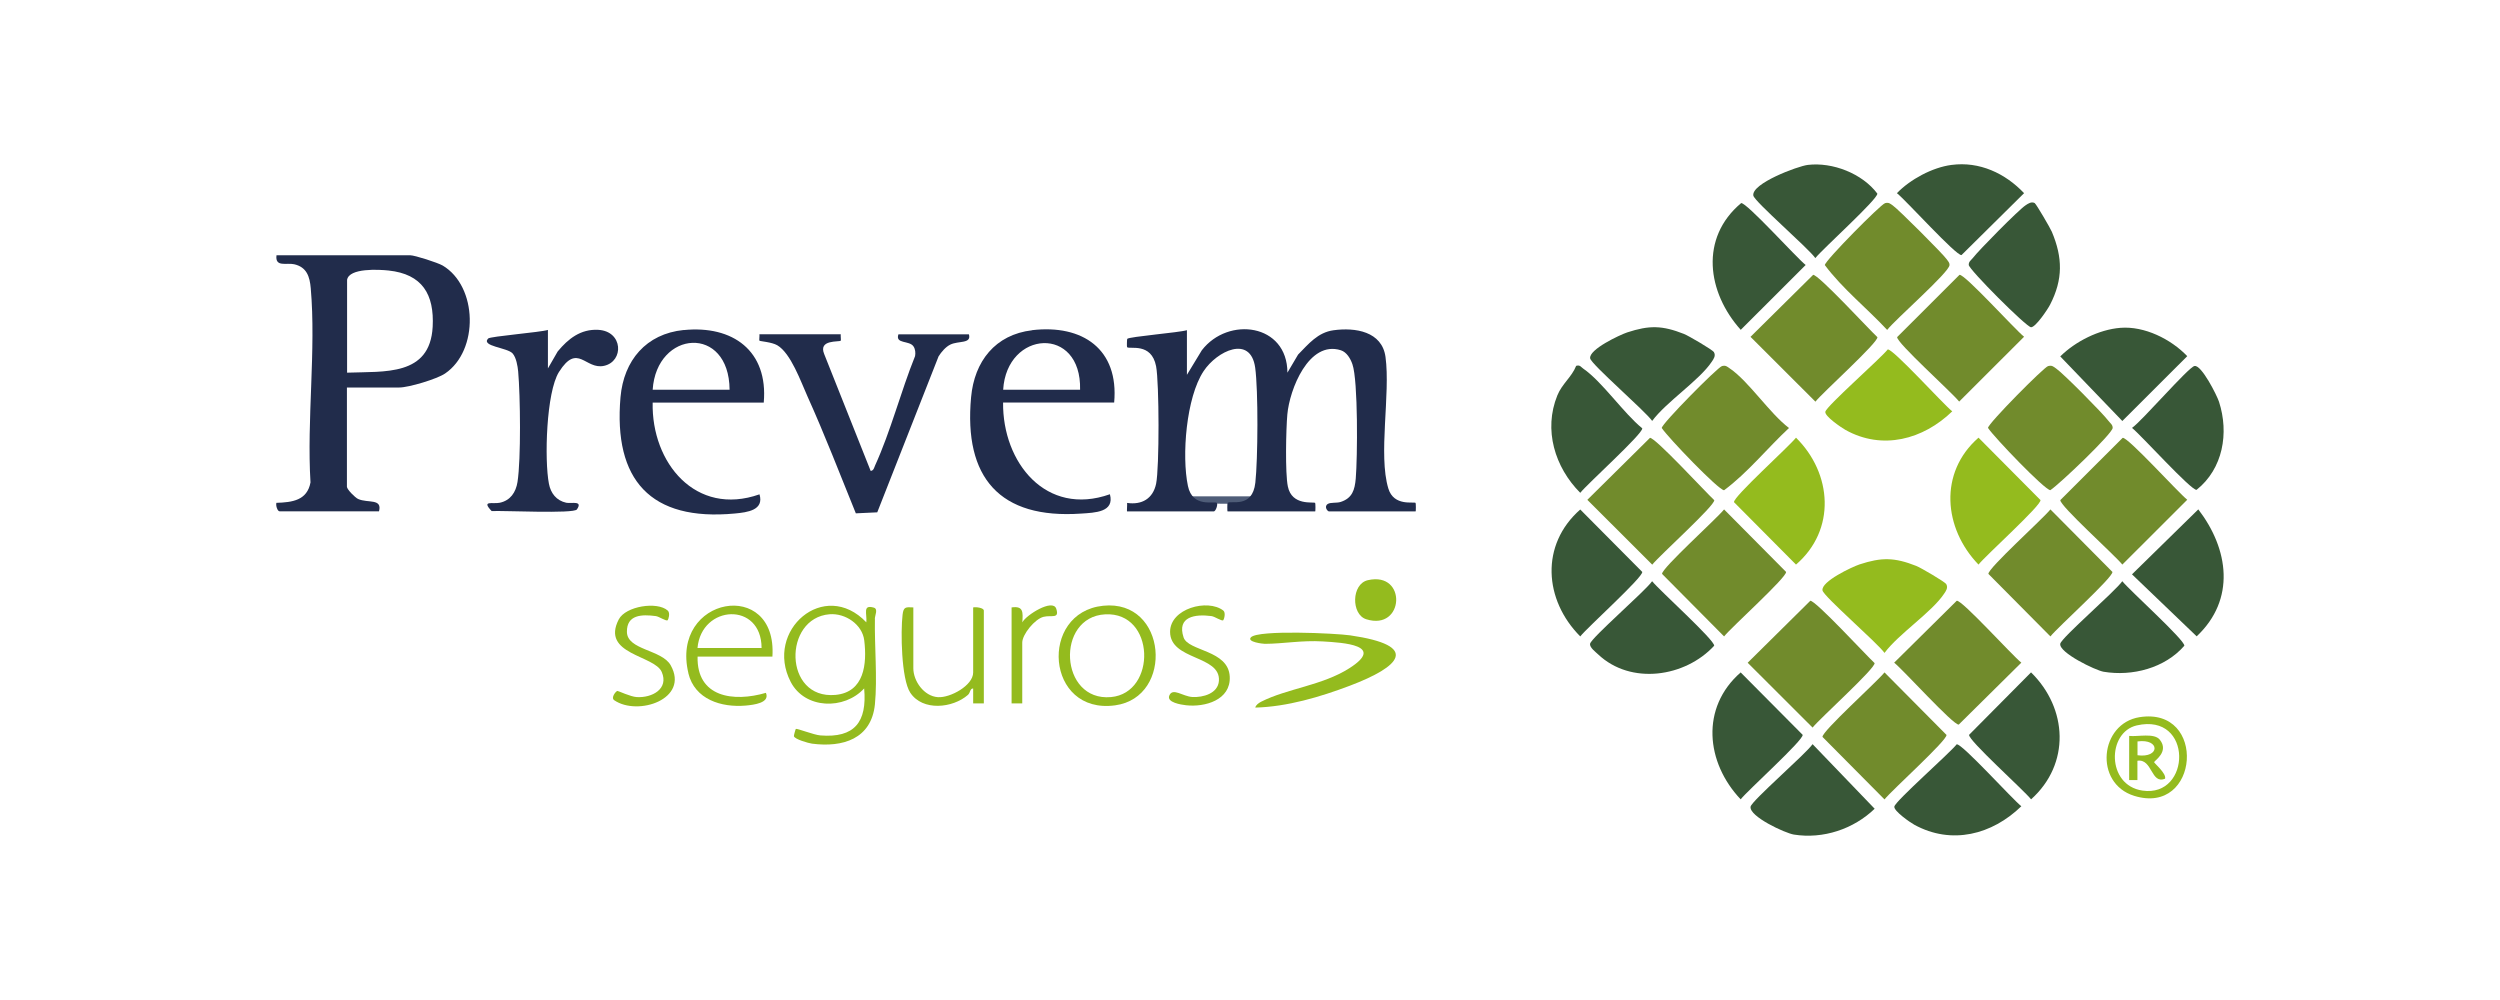<?xml version="1.0" encoding="UTF-8"?>
<svg id="Layer_1" data-name="Layer 1" xmlns="http://www.w3.org/2000/svg" viewBox="0 0 300 120">
  <defs>
    <style>
      .cls-1 {
        fill: #94bb1e;
      }

      .cls-2 {
        fill: #718b2c;
      }

      .cls-3 {
        fill: #212c4b;
      }

      .cls-4 {
        fill: #4f5d78;
      }

      .cls-5 {
        fill: #385737;
      }
    </style>
  </defs>
  <path class="cls-4" d="M153.07,59.56v.26c-.02.2-.09.51-.24.51-3.7.16-8.06.16-11.77,0l-.31-.51v-.26h12.31Z"/>
  <g>
    <path class="cls-3" d="M142.43,39.6v5.38l1.79-2.95c3.16-4.1,10.26-3.2,10.27,2.69l1.28-2.17c1.25-1.27,2.36-2.66,4.25-2.92,2.61-.36,5.82.14,6.24,3.2.61,4.49-.89,11.72.34,15.79.66,2.19,3.08,1.54,3.27,1.73.04.04.05,1.02,0,1.02h-10.39c-.18,0-.64-.59-.14-.9.34-.21,1.06-.08,1.55-.24,1.39-.46,1.68-1.44,1.8-2.81.21-2.45.29-11.74-.4-13.71-.23-.67-.68-1.45-1.39-1.68-3.86-1.22-6.16,4.74-6.42,7.7-.16,1.78-.27,7.05.06,8.64.48,2.38,3.1,1.81,3.28,1.98.04.04.05,1.02,0,1.02h-10.51c-.05,0-.04-.99,0-1.02.35-.35,2.98.73,3.33-2.43.31-2.79.36-11.09-.02-13.81-.56-3.96-4.59-1.99-6.19.43-2.09,3.15-2.64,10.16-1.88,13.77.56,2.7,3.18,1.76,3.47,2.04.15.14-.11,1.02-.38,1.02h-10.39c-.05,0,.03-.84,0-1.02,1.77.26,3.1-.51,3.48-2.29.4-1.9.38-12.15,0-14.11-.56-2.9-3.19-2-3.48-2.29-.04-.04-.02-.96.02-1,.24-.27,6.24-.75,7.16-1.04Z"/>
    <path class="cls-3" d="M100.89,40.11c-.03.21.05.71,0,.77-.18.19-2.72-.18-1.99,1.6l5.58,14.03c.35-.03.41-.37.52-.63,1.87-4.08,3.11-8.94,4.81-13.15.07-.38.03-.84-.19-1.16-.49-.75-2.22-.26-1.81-1.45h8.46c.33,1.16-1.25.75-2.23,1.23-.57.28-1.07.88-1.41,1.41l-7.36,18.72-2.57.12c-1.9-4.68-3.73-9.44-5.81-14.05-.78-1.73-1.99-5.17-3.62-6.12-.67-.39-2.07-.47-2.14-.55-.05-.05.03-.56,0-.77h9.74Z"/>
    <path class="cls-3" d="M65.75,39.6v4.61l1.17-2.03c1.26-1.53,2.76-2.71,4.86-2.6,3.01.16,3.11,3.79.71,4.32-2.26.5-3.16-2.82-5.41.73-1.54,2.44-1.76,10.59-1.21,13.42.22,1.15.9,2.02,2.08,2.28.62.13,2.03-.31,1.28.8-.37.55-8.92.12-10.23.2-1.28-1.34.12-.82.97-1,1.28-.27,1.93-1.25,2.13-2.49.43-2.77.34-10.34.08-13.26-.06-.65-.23-1.66-.66-2.16-.62-.72-3.84-.85-2.94-1.8.25-.26,6.26-.74,7.18-1.03Z"/>
    <path class="cls-1" d="M150.63,84.92c.07-.33.42-.56.7-.71,3.12-1.59,7.32-1.94,10.59-4.02,4.36-2.78-.7-3.07-3.2-3.22s-4.69.28-6.93.29c-.22,0-2.23-.22-1.67-.79.9-.91,10.15-.48,11.89-.23,8.53,1.24,6.01,3.76-.04,6.05-3.54,1.34-7.54,2.53-11.35,2.62Z"/>
    <path class="cls-1" d="M109.6,72.89v7.3c0,1.54,1.28,3.36,2.95,3.47,1.47.1,4.23-1.4,4.23-2.96v-7.81c.34-.08,1.28.05,1.28.38v11.14h-1.28s0-1.79,0-1.79c-.39-.02-.32.5-.63.77-1.82,1.59-5.43,1.99-6.92-.27-1.08-1.65-1.16-7.35-.92-9.35.11-.94.35-.94,1.29-.88Z"/>
    <path class="cls-1" d="M146.79,74.43c-.18.14-1.02-.45-1.42-.5-1.95-.26-4.17.06-3.34,2.56.56,1.68,5.39,1.48,5.54,4.72.13,2.8-2.99,3.68-5.25,3.42-.58-.07-2.36-.33-2-1.17.41-.98,1.6.11,2.76.18,1.29.07,3.08-.42,3.19-1.94.21-3.09-5.85-2.44-5.86-5.88,0-2.8,4.5-4,6.38-2.56.33.26.1,1.07,0,1.15Z"/>
    <path class="cls-1" d="M80.11,74.43c-.18.14-1.02-.45-1.42-.5-1.67-.22-3.49-.18-3.46,1.9.03,2.19,4.19,2.11,5.25,4,2.29,4.06-3.94,6.14-6.77,4.2-.45-.31.21-1.1.38-1.12.12,0,1.58.7,2.32.74,1.84.11,3.87-.98,3-3.01s-7.34-2.09-5.16-6.31c.83-1.6,4.63-2.19,5.88-1.06.33.3.07,1.09-.01,1.15Z"/>
    <path class="cls-1" d="M121.4,72.89c1.45-.21,1.35.62,1.28,1.79.44-.87,3.66-2.89,4.07-1.63s-.57.73-1.53.97c-1.06.27-2.55,2.12-2.55,3.09v7.3h-1.28v-11.52Z"/>
    <path class="cls-1" d="M164.15,69.62c4.73-1.08,4.38,6.13-.2,4.69-1.82-.57-1.8-4.24.2-4.69Z"/>
    <path class="cls-3" d="M53.11,31.86c-.58-.34-3.34-1.23-3.9-1.23h-16.03c-.19,1.47,1.19.87,2.12,1.08,1.5.34,1.87,1.47,1.99,2.88.65,7.41-.49,15.78-.03,23.3-.4,2.16-2.18,2.39-4.09,2.45-.1.29.11,1.02.39,1.02h11.92c.42-1.58-1.34-.96-2.5-1.48-.37-.16-1.35-1.16-1.35-1.47v-11.91h6.28c1.14,0,4.51-1.01,5.5-1.68,4.07-2.76,3.93-10.47-.31-12.97ZM51.92,39.23c-.33,5.93-5.77,5.32-10.27,5.49v-11.14c.24-1.45,3.86-1.24,4.97-1.12,4.05.43,5.51,2.85,5.3,6.77Z"/>
    <path class="cls-3" d="M82.04,39.6c-4.51.46-7.19,3.65-7.58,8.06-.86,9.94,3.6,14.92,13.73,13.96,1.51-.14,3.52-.4,2.95-2.3-7.66,2.7-12.98-3.79-12.82-11.01h13.33c.55-6.21-3.72-9.3-9.61-8.7ZM78.32,46.77c.47-7.18,9.18-7.83,9.23,0h-9.23Z"/>
    <path class="cls-3" d="M123.86,39.63c-4.44.52-6.94,3.74-7.33,8.04-.89,9.64,3.42,14.64,13.21,13.96,1.63-.11,4.03-.15,3.45-2.32-7.68,2.72-12.9-3.82-12.82-11.01h13.33c.58-6.4-3.79-9.39-9.85-8.68ZM120.38,46.77c.42-7.16,9.42-7.76,9.23,0h-9.23Z"/>
    <path class="cls-1" d="M104.98,74.28c0-.45.44-1.21-.14-1.37-1.36-.38-.78.74-.88,1.77-5.03-5.29-12.26.97-9.08,7.14,1.7,3.29,6.43,3.4,8.82.79.36,4.03-1.14,5.97-5.26,5.64-.77-.06-2.82-.87-2.94-.78-.04.03-.25.8-.23.87.07.36,1.73.84,2.18.9,3.69.48,7.12-.57,7.54-4.72.31-3.13-.06-7.02,0-10.26ZM100.24,83.39c-6.23.55-6.28-9.23-.69-9.68,1.89-.15,3.93,1.22,4.16,3.14.34,2.8.02,6.23-3.47,6.54Z"/>
    <path class="cls-1" d="M132.37,72.69c-7.73.81-6.89,13.1,1.45,11.95,7.1-.97,6.26-12.76-1.45-11.95ZM133.32,83.65c-6.2.56-6.67-9.62-.69-9.93,6.02-.31,6.2,9.43.69,9.93Z"/>
    <path class="cls-1" d="M82.6,80.78c.76,3.16,3.97,4.14,6.87,3.89,1-.09,2.95-.32,2.44-1.53-3.88,1.14-8.32.55-8.2-4.35h8.98c.61-9.5-12.3-7.23-10.08,2ZM83.7,77.76c.47-5.21,7.68-5.6,7.69,0h-7.69Z"/>
  </g>
  <g>
    <path class="cls-2" d="M206.63,43.93c.46-.12.61.05.94.28,2.26,1.52,4.78,5.39,7.11,7.15-2.62,2.44-4.95,5.36-7.79,7.47-.66,0-6.74-6.34-7.48-7.47,0-.52,6.71-7.29,7.21-7.42Z"/>
    <path class="cls-2" d="M226.2,24.38c.46-.12.61.05.94.28.63.42,6.06,5.85,6.48,6.47.14.22.34.38.32.68,0,.85-6.55,6.56-7.48,7.78-2.44-2.62-5.36-4.94-7.48-7.78,0-.52,6.71-7.29,7.21-7.42Z"/>
    <path class="cls-2" d="M245.78,43.93c.46-.12.61.05.94.28.87.59,5.59,5.36,6.3,6.3.2.27.51.45.5.84,0,.66-6.36,6.74-7.48,7.47-.66,0-6.75-6.35-7.48-7.47,0-.52,6.71-7.29,7.21-7.42Z"/>
    <path class="cls-2" d="M197.98,52.54c.6-.11,6.73,6.56,7.73,7.48.11.63-6.58,6.65-7.44,7.74l-7.79-7.78,7.51-7.43Z"/>
    <path class="cls-2" d="M254.72,52.54c.63-.11,6.66,6.57,7.75,7.43l-7.79,7.78c-.86-1.09-7.56-7.1-7.44-7.74l7.49-7.48Z"/>
    <path class="cls-2" d="M217.22,72.09c.6-.11,6.73,6.56,7.73,7.48.11.63-6.58,6.65-7.44,7.74l-7.79-7.78,7.51-7.43Z"/>
    <path class="cls-2" d="M235.14,32.98c.63-.11,6.66,6.57,7.75,7.43l-7.79,7.78c-.86-1.09-7.56-7.1-7.44-7.74l7.49-7.48Z"/>
    <path class="cls-2" d="M217.56,32.98c.6-.11,6.73,6.56,7.73,7.48.11.63-6.58,6.65-7.44,7.74l-7.79-7.78,7.51-7.43Z"/>
    <path class="cls-2" d="M226.14,80.69l7.44,7.5c.11.63-6.58,6.65-7.44,7.74l-7.44-7.5c-.11-.63,6.58-6.65,7.44-7.74Z"/>
    <path class="cls-2" d="M206.89,61.13l7.44,7.5c.11.63-6.58,6.65-7.44,7.74l-7.44-7.5c-.11-.63,6.58-6.65,7.44-7.74Z"/>
    <path class="cls-2" d="M246.05,61.13l7.44,7.5c.11.63-6.58,6.65-7.44,7.74l-7.44-7.5c-.11-.63,6.58-6.65,7.44-7.74Z"/>
    <path class="cls-2" d="M234.81,72.09c.63-.11,6.66,6.57,7.75,7.43l-7.51,7.43c-.63.11-6.66-6.57-7.75-7.43l7.51-7.43Z"/>
    <path class="cls-5" d="M244.18,24.39c.17.1,1.85,2.97,2.04,3.42,1.31,3.11,1.35,5.72-.21,8.75-.29.57-1.73,2.71-2.28,2.71s-7.48-6.95-7.48-7.48c-.02-.4.29-.58.5-.84.7-.92,5.46-5.74,6.3-6.3.34-.23.73-.5,1.14-.27Z"/>
    <path class="cls-5" d="M205.68,42.28c.23.4-.04.8-.27,1.13-1.49,2.24-5.42,4.78-7.15,7.1-.84-1.2-7.32-6.79-7.44-7.5-.19-1.07,3.55-2.82,4.44-3.12,2.65-.87,4.2-.85,6.81.18.56.22,3.44,1.91,3.61,2.19Z"/>
    <path class="cls-1" d="M233.56,70.12c.23.4-.04.8-.27,1.13-1.49,2.24-5.42,4.78-7.15,7.1-.84-1.2-7.32-6.79-7.44-7.5-.19-1.07,3.55-2.82,4.44-3.12,2.65-.87,4.2-.85,6.81.18.56.22,3.44,1.91,3.61,2.19Z"/>
    <path class="cls-5" d="M216.93,19.79c2.97-.36,6.54,1.03,8.35,3.44.11.63-6.59,6.66-7.44,7.74-.84-1.2-7.32-6.79-7.44-7.5-.25-1.45,5.32-3.53,6.53-3.68Z"/>
    <path class="cls-5" d="M208.93,24.37c.64-.11,6.67,6.58,7.75,7.43l-7.79,7.78c-4.04-4.5-4.94-11.03.05-15.21Z"/>
    <path class="cls-1" d="M226.52,41.93c.63-.11,6.66,6.57,7.75,7.43-3.49,3.38-8.39,4.71-12.83,2.22-.51-.29-2.5-1.64-2.4-2.17.12-.67,6.6-6.36,7.49-7.48Z"/>
    <path class="cls-5" d="M254.45,39.34c2.87-.23,6.05,1.34,8.02,3.4l-7.79,7.78-7.45-7.75c1.82-1.8,4.65-3.23,7.22-3.43Z"/>
    <path class="cls-5" d="M234.81,89.32c.63-.11,6.66,6.57,7.75,7.43-3.51,3.41-8.37,4.67-12.84,2.22-.5-.27-2.49-1.66-2.4-2.18.12-.67,6.6-6.36,7.49-7.48Z"/>
    <path class="cls-5" d="M198.26,69.75c.86,1.08,7.55,7.1,7.44,7.74-3.48,3.77-9.99,4.75-13.92,1.04-.3-.29-1.05-.83-.97-1.28.12-.7,6.6-6.3,7.44-7.5Z"/>
    <path class="cls-5" d="M189.14,43.9c.49-.13.55.13.83.32,2.3,1.58,4.82,5.32,7.1,7.18.11.63-6.59,6.66-7.44,7.74-3.05-3.06-4.43-7.56-2.75-11.69.58-1.42,1.72-2.19,2.26-3.55Z"/>
    <path class="cls-1" d="M215.52,52.52c4.35,4.3,4.83,11.07,0,15.23l-7.44-7.49c-.11-.63,6.58-6.65,7.44-7.74Z"/>
    <path class="cls-5" d="M189.63,61.14l7.44,7.49c.11.63-6.58,6.65-7.44,7.74-4.35-4.37-4.82-10.99,0-15.23Z"/>
    <path class="cls-5" d="M243.73,80.69c4.4,4.32,4.73,10.99,0,15.23-.86-1.09-7.56-7.1-7.44-7.74l7.44-7.5Z"/>
    <path class="cls-5" d="M234.19,19.79c3.35-.44,6.43,1,8.7,3.39l-7.51,7.43c-.63.11-6.66-6.57-7.75-7.43,1.6-1.66,4.26-3.09,6.55-3.39Z"/>
    <path class="cls-5" d="M254.68,69.75c.86,1.08,7.55,7.1,7.44,7.74-2.33,2.68-6.24,3.7-9.69,3.12-.98-.17-5.39-2.3-5.2-3.36.13-.72,6.6-6.29,7.44-7.5Z"/>
    <path class="cls-5" d="M263.8,61.13c3.66,4.77,4.5,10.81-.2,15.23l-7.76-7.44,7.95-7.79Z"/>
    <path class="cls-5" d="M263.35,43.92c.83-.15,2.68,3.52,2.93,4.29,1.22,3.76.48,8.05-2.69,10.57-.64.11-6.67-6.58-7.75-7.43,1.21-.84,6.79-7.31,7.5-7.43Z"/>
    <path class="cls-5" d="M208.88,80.69l7.44,7.49c.11.63-6.58,6.65-7.44,7.74-4.18-4.41-4.84-11,0-15.23Z"/>
    <path class="cls-1" d="M237.42,52.52l7.44,7.49c.11.63-6.58,6.65-7.44,7.74-4.2-4.35-4.79-11.04,0-15.23Z"/>
    <path class="cls-5" d="M217.51,89.3l7.45,7.75c-2.53,2.44-6.19,3.66-9.69,3.1-1.06-.17-5.4-2.18-5.2-3.35.12-.7,6.6-6.3,7.44-7.5Z"/>
    <path class="cls-1" d="M256.75,86.06c-4.78.75-5.51,7.93-.65,9.44,7.85,2.44,8.77-10.72.65-9.44ZM257.09,94.87c-4.33-.64-4.25-7-.68-7.82,6.79-1.56,6.56,8.7.68,7.82Z"/>
    <path class="cls-1" d="M258.5,91.45c0-.15,1.83-1.24.68-2.68-.67-.85-2.66-.34-3.68-.46v5.3h.99s0-2.32,0-2.32c1.81-.28,1.61,2.87,3.32,2.15.17-.64-1.32-1.86-1.32-1.99ZM256.5,90.63v-1.66c2.75-.36,2.71,2.03,0,1.66Z"/>
  </g>
</svg>